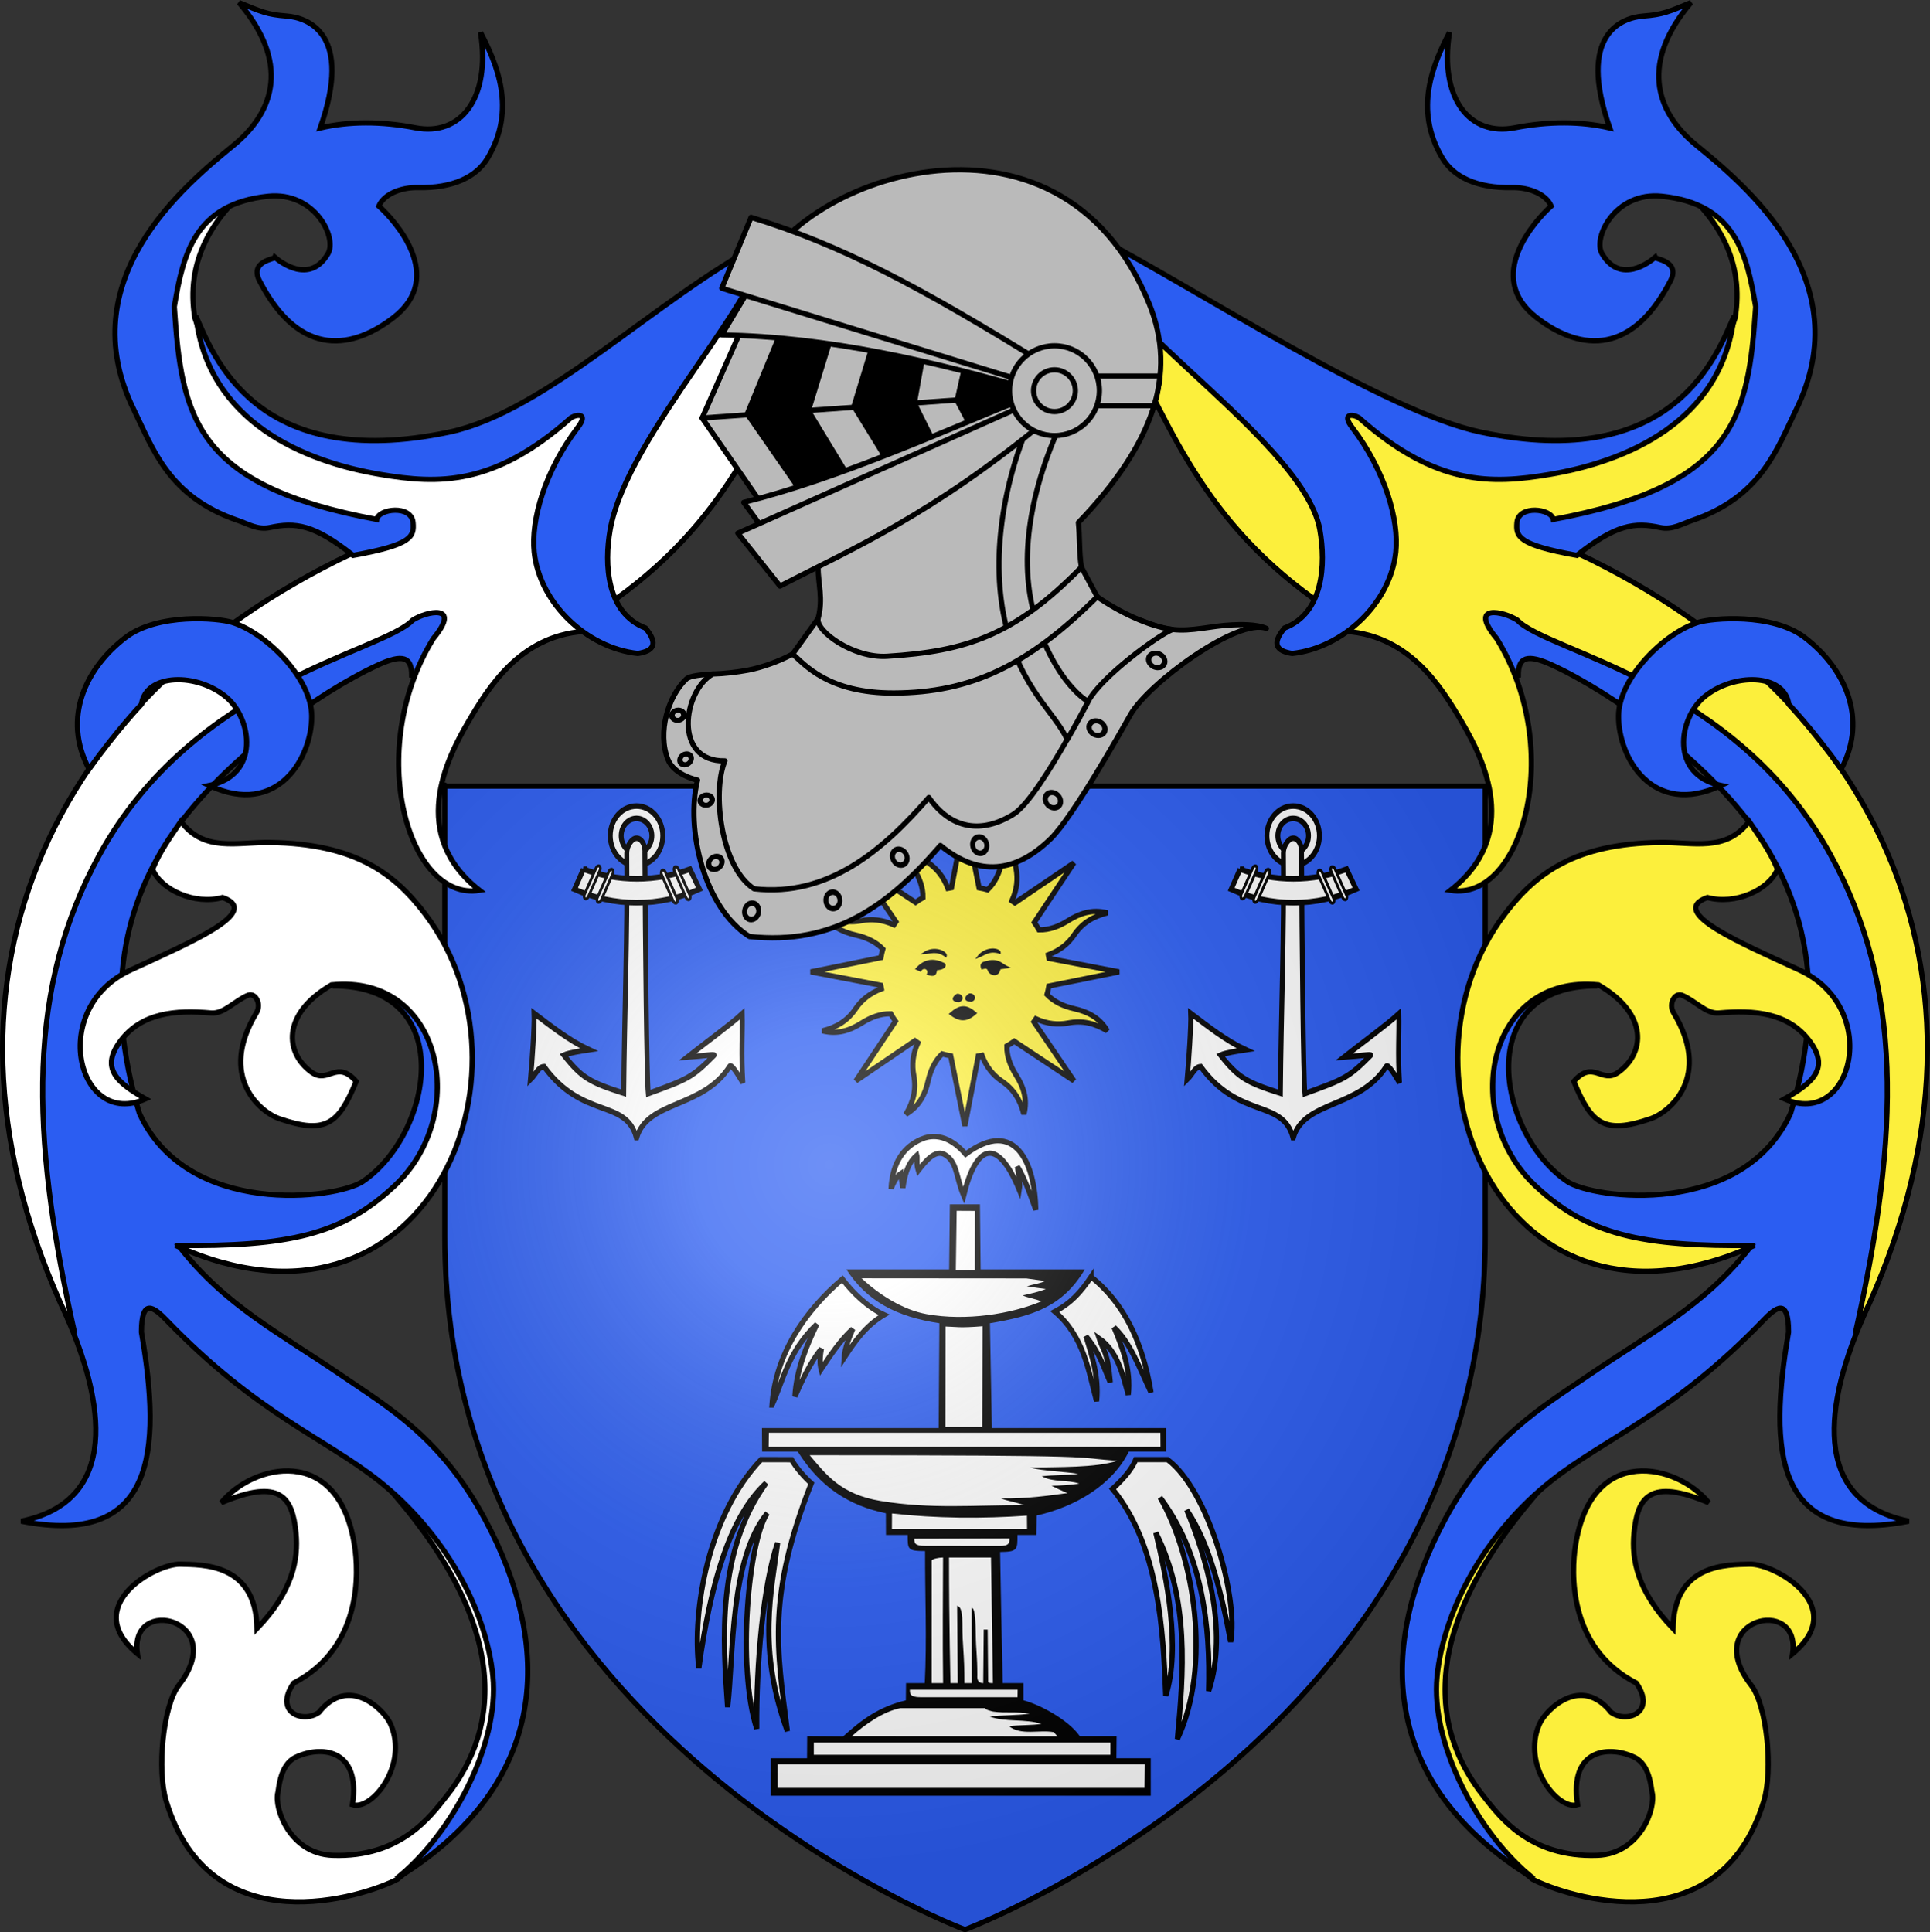<?xml version="1.0" encoding="UTF-8" standalone="no"?>
<svg
   xmlns:dc="http://purl.org/dc/elements/1.1/"
   xmlns:cc="http://creativecommons.org/ns#"
   xmlns:rdf="http://www.w3.org/1999/02/22-rdf-syntax-ns#"
   xmlns:svg="http://www.w3.org/2000/svg"
   xmlns="http://www.w3.org/2000/svg"
   xmlns:xlink="http://www.w3.org/1999/xlink"
   xmlns:sodipodi="http://sodipodi.sourceforge.net/DTD/sodipodi-0.dtd"
   xmlns:inkscape="http://www.inkscape.org/namespaces/inkscape"
   height="1109.003"
   width="1107.518"
   version="1.0"
   id="svg2"
   sodipodi:version="0.32"
   inkscape:version="0.48.2 r9819"
   sodipodi:docname="Blason_Vide_3D.svg"
   inkscape:export-filename="/Users/olivier/Desktop/Blason Rouge/Blason_Vide_3D.png"
   inkscape:export-xdpi="144"
   inkscape:export-ydpi="144">
  <rect width="100%" height="100%" fill="#333333" stroke="none"/>
  <sodipodi:namedview
     inkscape:window-height="738"
     inkscape:window-width="1280"
     inkscape:pageshadow="2"
     inkscape:pageopacity="0.0"
     guidetolerance="10.0"
     gridtolerance="10.0"
     objecttolerance="10.0"
     borderopacity="1.0"
     bordercolor="#666666"
     pagecolor="#ffffff"
     id="base"
     showgrid="false"
     height="660px"
     inkscape:zoom="0.28523975"
     inkscape:cx="755.01097"
     inkscape:cy="662.57804"
     inkscape:window-x="-8"
     inkscape:window-y="-8"
     inkscape:current-layer="layer1"
     inkscape:window-maximized="1"
     fit-margin-top="0"
     fit-margin-left="0"
     fit-margin-right="0"
     fit-margin-bottom="0" />
  <desc
     id="desc4">Flag of Canton of Valais (Wallis)</desc>
  <defs
     id="defs6">
    <linearGradient
       id="linearGradient2893">
      <stop
         style="stop-color:white;stop-opacity:0.314;"
         offset="0"
         id="stop2895" />
      <stop
         id="stop2897"
         offset="0.19"
         style="stop-color:white;stop-opacity:0.251;" />
      <stop
         style="stop-color:#6b6b6b;stop-opacity:0.125;"
         offset="0.6"
         id="stop2901" />
      <stop
         style="stop-color:black;stop-opacity:0.125;"
         offset="1"
         id="stop2899" />
    </linearGradient>
    <radialGradient
       inkscape:collect="always"
       xlink:href="#linearGradient2893"
       id="radialGradient3163"
       gradientUnits="userSpaceOnUse"
       gradientTransform="matrix(1.353,0,0,1.349,-77.629,-85.747)"
       cx="221.445"
       cy="226.331"
       fx="221.445"
       fy="226.331"
       r="300" />
  </defs>
  <g
     inkscape:groupmode="layer"
     id="layer3"
     inkscape:label="Fond écu"
     style="display:inline"
     transform="translate(253.759,449.002)">
    <path
       id="path2855"
       style="fill:#2b5df2;fill-opacity:1;fill-rule:evenodd;stroke:none"
       d="m 300,658.5 c 0,0 298.5,-112.32 298.5,-397.772 0,-285.452 0,-258.552 0,-258.552 l -597,0 0,258.552 C 1.5,546.18 300,658.5 300,658.5 z"
       sodipodi:nodetypes="cccccc"
       inkscape:connector-curvature="0" />
  </g>
  <g
     inkscape:groupmode="layer"
     id="layer4"
     inkscape:label="Meubles"
     transform="translate(253.759,449.002)">
    <g
       id="g3871"
       transform="matrix(1.796,0,0,1.796,1455.407,-113.559)"
       style="stroke-width:1.671;stroke-miterlimit:4;stroke-dasharray:none">
      <path
         id="path3009"
         d="m -657.069,177.181 c -5.652,2.317 -9.476,7.411 -9.861,15.916 0,0 1.216,-3.598 3.076,-4.819 0.072,1.541 0.535,3.036 0.679,4.569 0.52,-3.666 1.334,-7.716 4.45,-10.434 0.229,0.859 -0.211,2.627 0.479,4.87 2.067,-2.654 5.221,-6.748 8.321,-5.165 4.2,2.321 3.651,7.218 6.17,13.141 3.893,-15.904 10.541,-19.289 17.766,-1.869 0.325,-1.949 -0.138,-4.819 -0.588,-7.329 2.426,3.429 5.864,13.816 5.864,13.816 -0.237,-14.765 -6.476,-29.675 -22.399,-17.825 -3.965,-4.675 -8.947,-6.926 -13.957,-4.872 z"
         inkscape:connector-curvature="0"
         style="fill:#ffffff;stroke:#000000;stroke-width:1.671;stroke-miterlimit:4;stroke-dasharray:none" />
      <path
         id="path3011"
         d="m -648.169,198.089 -0.219,20.8 h -32.844 c 6.511,10.069 15.869,15.104 29.719,17.2 l -0.219,33.5 h -56.469 l 0.051,7.5 h 11.384 c 7.174,11.399 16.312,17.262 28.159,19.724 l 0.031,6.925 h 6.934 c 0,4.6 -0.064,5.15 5.559,5.15 -0.049,13.725 0.623,28.475 -0.098,42.2 h -5.982 l -0.056,5.5 c -8.633,2.075 -14.064,6.125 -20.065,11.55 l -11.461,-0.087 -0.044,7.037 h -11.625 v 12 h 121.439 v -12 h -10.975 l 0.062,-7.025 -11.75,-0.013 c -3.462,-5 -12.363,-9.975 -18,-11.463 l -0.013,-5.5 h -6.614 c -0.3,-13.963 -0.625,-27.938 -0.838,-41.9 5.55,-0.062 5.575,-0.725 5.537,-5.45 h 6.026 l 0.15,-6.213 c 12.488,-2.824 24.25,-9.912 29.413,-20.436 h 11.875 l -0.013,-7.5 h -55.614 l -0.625,-33.5 c 13.651,-2.295 23.239,-5.246 30.314,-17.2 h -33.288 l -0.219,-20.8 z"
         inkscape:connector-curvature="0"
         style="stroke-width:1.671;stroke-miterlimit:4;stroke-dasharray:none" />
      <g
         transform="matrix(1.25,0,0,1.25,-750.525,170.613)"
         id="g3013"
         style="fill:#ffffff;stroke-width:1.337;stroke-miterlimit:4;stroke-dasharray:none">
        <path
           style="stroke:#000000;stroke-width:1.337;stroke-miterlimit:4;stroke-dasharray:none"
           id="path3015"
           d="m 117.99,40.531 c -2.69,3.958 -5.03,6.617 -9.28,8.875 7.46,6.344 8.62,15.189 10.68,22.9 0.66,-6.457 -1.36,-12.072 -2.7,-16.6 3.73,4.617 4.52,8.069 6.2,11.775 -0.7,-8.161 -1.89,-8.2 -2.85,-11.225 4.72,3.307 6.02,9.182 7.45,14.4 0.72,-6.586 -1.54,-12.131 -3.63,-17.225 4.14,3.838 6.57,10.545 9.45,16.625 -2.09,-12.588 -6.78,-22.784 -15.32,-29.525 z"
           inkscape:connector-curvature="0" />
        <path
           style="stroke:#000000;stroke-width:1.337;stroke-miterlimit:4;stroke-dasharray:none"
           id="path3017"
           d="m 36.43,73.286 c 2.792,-6.078 4.083,-13.657 11.467,-20.667 -2.64,5.453 -5.233,11.727 -5.612,18.481 1.791,-4.041 3.955,-8.728 6.76,-12.208 -0.327,1.771 -0.47,3.697 -0.07,5.26 2.432,-3.639 4.841,-7.349 8.102,-10.325 -1,2.395 -2.061,5.08 -2.193,7.361 2.652,-4.043 5.435,-8.155 10.202,-10.958 -4.197,-1.921 -7.913,-5.54 -10.676,-9.126 -9.498,8.097 -17.05,19.04 -17.98,32.182 z"
           inkscape:connector-curvature="0" />
        <path
           style="stroke:#000000;stroke-width:1.337;stroke-miterlimit:4;stroke-dasharray:none"
           id="path3019"
           d="m 129.4,87.239 c -1.02,2.655 -3.75,5.539 -5.94,7.494 11.93,14.577 12.95,36.067 13.62,52.847 3.92,-12.07 0.16,-30.4 -2.54,-41.65 8.67,17.13 7.08,36 5.51,52.77 8.82,-18.71 4.35,-46.51 -4.43,-61.779 10.81,14.329 12.9,32.709 12.42,49.499 5.24,-15.71 -0.95,-35.06 -5.6,-46.3 5.85,8.54 8.99,21.61 11.23,33.72 2.09,-11.23 -5.75,-38.939 -16.14,-46.601 z"
           inkscape:connector-curvature="0" />
        <path
           style="stroke:#000000;stroke-width:1.337;stroke-miterlimit:4;stroke-dasharray:none"
           id="path3021"
           d="M 33.626,87.239 C 20.187,101.32 15.949,125.65 17.728,140.55 20.673,119.04 25.581,101.82 34.927,93.208 22.188,110.83 23.886,133.63 25.082,150.51 c 1.553,-13.05 0.472,-37.86 10.162,-49.59 -4.806,6.95 -7.849,39.25 -2.721,55.13 -0.16,-16.57 1.674,-37 5.339,-47.53 -1.524,12.2 -5.26,27.02 2.494,48.15 -2.77,-21.29 -5.08,-34.85 6.118,-63.366 -1.857,-1.663 -3.931,-4.064 -5.055,-6.049 z"
           inkscape:connector-curvature="0" />
      </g>
      <g
         transform="matrix(1.25,0,0,1.25,-750.525,170.613)"
         id="g3023"
         style="fill:#ffd700;stroke-width:1.337;stroke-miterlimit:4;stroke-dasharray:none">
        <path
           id="path3025"
           d="m 83.632,23.638 4.663,0.025 -0.016,15.179 -4.864,-0.045 z"
           inkscape:connector-curvature="0"
           style="fill:#ffffff;stroke-width:1.337;stroke-miterlimit:4;stroke-dasharray:none" />
        <path
           id="path3027"
           d="m 59.339,40.889 42.101,0.032 4.77,0.667 c -0.91,0.555 -3.33,0.909 -4.62,1.343 1.45,0.249 3.32,0.521 4.82,0.699 -1.65,0.709 -4.08,1.237 -5.9,1.618 1.23,0.681 3.28,0.817 4.72,1.557 -7.531,3.154 -19.139,5.1 -29.324,3.238 -6.064,-1.108 -12.111,-4.979 -16.567,-9.154 z"
           inkscape:connector-curvature="0"
           style="fill:#ffffff;stroke-width:1.337;stroke-miterlimit:4;stroke-dasharray:none" />
        <path
           id="path3029"
           d="m 80.783,53.222 c 2.796,0.068 3.351,0.426 9.466,-0.071 l -0.082,25.77 h -9.423 z"
           inkscape:connector-curvature="0"
           style="fill:#ffffff;stroke-width:1.337;stroke-miterlimit:4;stroke-dasharray:none" />
        <path
           id="path3031"
           d="m 35.625,80.381 h 100.08 l 0.03,3.6 H 35.575 z"
           inkscape:connector-curvature="0"
           style="fill:#ffffff;stroke-width:1.337;stroke-miterlimit:4;stroke-dasharray:none" />
        <path
           id="path3033"
           d="m 46.056,86.112 c 78.704,0 66.354,0.576 78.664,1.425 -5.71,1.832 -14.94,1.56 -22.43,1.748 4.07,0.963 8.35,0.931 12.42,1.594 -3.09,0.418 -6.23,0.235 -9.32,0.621 2.95,1.62 6.44,0.833 9.56,1.863 -2.34,0.392 -4.8,0.523 -7.09,0.549 1.34,0.687 2.7,1.329 4.1,1.889 -5.37,0.69 -10.03,1.45 -16.991,1.35 1.54,0.65 3.48,0.88 5.961,1.74 -13.002,-0.05 -23.813,1.04 -36.681,-1.07 C 53.998,96.151 50.25,91.05 46.056,86.112 z"
           inkscape:connector-curvature="0"
           style="fill:#ffffff;stroke-width:1.337;stroke-miterlimit:4;stroke-dasharray:none" />
        <path
           id="path3035"
           d="m 67.103,101.01 c 11.119,1.26 23.116,1.37 34.497,0.55 l 0.03,3.46 H 67.078 c 0.003,-1.1 0.014,-2.92 0.025,-4.01 z"
           inkscape:connector-curvature="0"
           style="fill:#ffffff;stroke-width:1.337;stroke-miterlimit:4;stroke-dasharray:none" />
        <path
           id="path3037"
           d="m 72.807,107.46 24.322,-0.06 c 0,1.01 0.02,1.91 -2.39,1.91 l -19.148,-0.02 c -2.773,0.03 -2.784,-0.81 -2.784,-1.83 z"
           inkscape:connector-curvature="0"
           style="fill:#ffffff;stroke-width:1.337;stroke-miterlimit:4;stroke-dasharray:none" />
        <path
           id="path3039"
           d="m 77.246,113.09 c 0,-0.45 1.782,-0.82 2.901,-0.82 -0.014,11.6 -0.143,19.47 0.013,32.11 h -2.916 z"
           inkscape:connector-curvature="0"
           style="fill:#ffffff;stroke-width:1.337;stroke-miterlimit:4;stroke-dasharray:none" />
        <path
           id="path3041"
           d="m 81.677,112.28 h 10.732 l 0.49,32.1 c -0.31,0 -1.22,0.05 -1.22,-0.43 l -0.12,-13.25 -1.01,-0.02 -0.13,13.7 c -0.95,0 -1.641,-0.46 -1.509,-2.05 0,-5.29 -0.337,-5.84 -0.396,-10.49 -0.085,-6.74 -0.717,-6.59 -1.036,-6.66 l 0.015,19.2 h -1.876 c 0,-8.11 -0.525,-8.88 -0.525,-15.23 0,-4.4 -0.928,-4.31 -1.342,-4.55 l 0.161,19.78 h -1.855 c 0,0 -0.379,-15.01 -0.379,-32.1 z"
           inkscape:connector-curvature="0"
           style="fill:#ffffff;stroke-width:1.337;stroke-miterlimit:4;stroke-dasharray:none" />
        <path
           id="path3043"
           d="m 71.669,146.08 27.55,-0.01 -0.03,1.91 H 74.384 c -2.701,0 -2.715,-0.91 -2.715,-1.9 z"
           inkscape:connector-curvature="0"
           style="fill:#ffffff;stroke-width:1.337;stroke-miterlimit:4;stroke-dasharray:none" />
        <path
           id="path3045"
           d="m 69.269,150.78 h 21.64 c 0,0.42 1.74,0.81 2.05,0.88 3.15,0.47 6.21,-0.06 9.331,0.52 -2.731,0.5 -7.501,0.38 -10.241,0.75 4.13,1.5 9.031,0.51 13.231,1.87 -2.32,0.41 -5.651,0.26 -8.281,0.6 3.201,2.48 7.711,0.83 11.461,1.53 l 0.94,1.07 -52.577,-0.05 c 3.259,-2.92 8.05,-6.33 12.446,-7.17 z"
           inkscape:connector-curvature="0"
           style="fill:#ffffff;stroke-width:1.337;stroke-miterlimit:4;stroke-dasharray:none" />
        <path
           id="path3047"
           d="m 122.93,159.58 v 3.12 H 47.118 v -3.12 z"
           inkscape:connector-curvature="0"
           style="fill:#ffffff;stroke-width:1.337;stroke-miterlimit:4;stroke-dasharray:none" />
        <path
           id="path3049"
           d="m 131.71,165.15 -0.06,6.03 H 37.866 v -6.03 z"
           inkscape:connector-curvature="0"
           style="fill:#ffffff;stroke-width:1.337;stroke-miterlimit:4;stroke-dasharray:none" />
      </g>
    </g>
    <g
       id="layer1-7"
       inkscape:label="Calque 1"
       transform="translate(208,16.316)">
      <g
         transform="matrix(0.754,0,0,0.754,-21.16,-18.769)"
         id="g2129"
         style="display:inline">
        <path
           style="color:#000000;fill:#fcef3c;fill-opacity:1;fill-rule:nonzero;stroke:#000000;stroke-width:3.977;stroke-linecap:butt;stroke-linejoin:miter;stroke-miterlimit:4;stroke-opacity:1;stroke-dasharray:none;stroke-dashoffset:0;marker:none;visibility:visible;display:inline;overflow:visible"
           d="m 105.115,39.111 c -2.936,11.482 0.3,20.934 5.912,29.841 4.339,6.887 7.19,14.227 7.054,22.112 -1.974,1.113 -3.856,2.313 -5.673,3.604 L 67.06,64.547 97.504,109.395 c -0.547,0.755 -1.08,1.54 -1.593,2.317 -8.635,-3.89 -16.741,-4.661 -24.465,-3.167 -10.919,2.112 -20.19,-0.175 -29.87,-5.944 6.043,10.195 15.059,14.588 25.325,16.918 7.954,1.805 15.144,4.973 20.63,10.667 -0.597,2.145 -1.09,4.315 -1.465,6.518 l -53.378,10.824 53.258,10.185 c 0.146,0.916 0.323,1.83 0.51,2.745 -8.859,3.352 -15.158,8.525 -19.564,15.045 -6.228,9.215 -14.356,14.155 -25.281,16.921 11.482,2.936 20.919,-0.338 29.825,-5.95 6.887,-4.339 14.227,-7.19 22.112,-7.054 1.113,1.974 2.313,3.856 3.604,5.673 L 67.047,230.478 111.917,199.98 c 0.749,0.542 1.508,1.1 2.279,1.609 -3.89,8.635 -4.645,16.779 -3.151,24.504 2.112,10.919 -0.19,20.152 -5.96,29.832 10.195,-6.043 14.588,-15.059 16.918,-25.325 1.805,-7.954 4.973,-15.144 10.667,-20.63 2.15,0.599 4.311,1.089 6.518,1.465 l 10.824,53.378 10.185,-53.258 c 0.916,-0.146 1.83,-0.323 2.745,-0.51 3.35,8.862 8.527,15.159 15.045,19.564 9.215,6.228 14.155,14.356 16.921,25.281 2.936,-11.482 -0.338,-20.919 -5.95,-29.825 -4.348,-6.901 -7.167,-14.218 -7.016,-22.128 1.961,-1.107 3.829,-2.305 5.635,-3.588 l 45.386,30.105 -30.46,-44.886 c 0.535,-0.74 1.068,-1.502 1.571,-2.263 8.638,3.901 16.775,4.646 24.504,3.151 10.919,-2.112 20.152,0.191 29.832,5.96 -6.043,-10.195 -15.043,-14.55 -25.309,-16.88 -7.945,-1.803 -15.127,-5.032 -20.608,-10.721 0.596,-2.142 1.052,-4.304 1.427,-6.503 l 53.394,-10.786 -53.273,-10.223 c -0.146,-0.916 -0.323,-1.83 -0.51,-2.745 8.867,-3.349 15.157,-8.524 19.564,-15.045 6.228,-9.215 14.372,-14.117 25.297,-16.882 -11.482,-2.936 -20.934,0.3 -29.841,5.912 -6.901,4.348 -14.218,7.167 -22.128,7.016 -1.107,-1.961 -2.305,-3.829 -3.588,-5.635 l 30.121,-45.348 -44.902,30.422 c -0.74,-0.535 -1.502,-1.068 -2.263,-1.571 3.896,-8.633 4.661,-16.741 3.167,-24.465 -2.112,-10.919 0.175,-20.19 5.944,-29.87 -10.195,6.043 -14.55,15.043 -16.88,25.309 -1.807,7.963 -5.031,15.176 -10.744,20.662 -2.135,-0.593 -4.288,-1.108 -6.48,-1.481 l -10.786,-53.394 -10.223,53.273 c -0.916,0.146 -1.83,0.323 -2.745,0.51 -3.351,-8.861 -8.524,-15.157 -15.045,-19.564 -9.215,-6.228 -14.117,-14.372 -16.882,-25.297 z"
           id="path2140"
           inkscape:connector-curvature="0" />
        <path
           style="fill:#000000;fill-opacity:1;fill-rule:evenodd;stroke:#000000;stroke-width:1.326px;stroke-linecap:butt;stroke-linejoin:miter;stroke-opacity:1"
           d="m 138.694,179.527 c 7.096,5.479 12.635,5.892 19.689,-0.569 -7.296,-6.259 -12.082,-6.262 -19.689,0.569 z"
           id="path6604"
           sodipodi:nodetypes="ccc"
           inkscape:connector-curvature="0" />
        <path
           style="fill:#000000;fill-opacity:1;fill-rule:evenodd;stroke:#000000;stroke-width:1.326px;stroke-linecap:butt;stroke-linejoin:miter;stroke-opacity:1"
           d="m 121.784,149.16 c 1.522,-4.594 -3.865,-6.059 -5.612,-2.525 l -3.087,-1.403 c 6.32,-7.14 13.136,-7.524 20.203,-4.209 2.362,0.546 2.262,3.753 -3.367,4.49 -3.662,-1.184 0.48,6.885 -8.137,3.648 z"
           id="path6606"
           sodipodi:nodetypes="cccccc"
           inkscape:connector-curvature="0" />
        <path
           style="fill:#000000;fill-opacity:1;fill-rule:evenodd;stroke:#000000;stroke-width:1.326px;stroke-linecap:butt;stroke-linejoin:miter;stroke-opacity:1"
           d="m 118.417,133.446 c 5.382,-0.135 10.073,-2.918 17.116,2.245 1.252,-2.97 -8.601,-8.256 -17.116,-2.245 z"
           id="path6608"
           sodipodi:nodetypes="ccc"
           inkscape:connector-curvature="0" />
        <path
           style="fill:#000000;fill-opacity:1;fill-rule:evenodd;stroke:#000000;stroke-width:1.326px;stroke-linecap:butt;stroke-linejoin:miter;stroke-opacity:1"
           d="m 159.713,136.412 c 5.063,-1.832 8.632,-5.956 16.947,-3.288 0.248,-3.214 -10.772,-5.109 -16.947,3.288 z"
           id="path6610"
           sodipodi:nodetypes="ccc"
           inkscape:connector-curvature="0" />
        <path
           style="fill:#000000;fill-opacity:1;fill-rule:evenodd;stroke:#000000;stroke-width:1.326px;stroke-linecap:butt;stroke-linejoin:miter;stroke-opacity:1"
           d="m 167.803,145.512 c -1.59,-1.783 -3.18,-0.905 -4.77,-0.561 -2.003,-5.271 3.091,-4.459 5.893,-5.612 7.389,-0.903 8.886,2.522 13.749,4.77 l -6.173,0.842 c -1.02,7.236 -8.383,4.363 -8.699,0.561 z"
           id="path6612"
           sodipodi:nodetypes="cccccc"
           inkscape:connector-curvature="0" />
        <path
           style="fill:#000000;fill-opacity:1;fill-rule:evenodd;stroke:#000000;stroke-width:1.326px;stroke-linecap:butt;stroke-linejoin:miter;stroke-opacity:1"
           d="m 153.492,164.593 c 3.469,-0.44 5.239,3.806 1.403,5.051 -5.618,-0.141 -4.626,-3.041 -1.403,-5.051 z"
           id="path6614"
           inkscape:connector-curvature="0" />
        <path
           style="fill:#000000;fill-opacity:1;fill-rule:evenodd;stroke:#000000;stroke-width:1.326px;stroke-linecap:butt;stroke-linejoin:miter;stroke-opacity:1"
           d="m 144.038,164.889 c 3.469,-0.44 5.239,3.806 1.403,5.051 -5.618,-0.141 -4.626,-3.041 -1.403,-5.051 z"
           id="path6616"
           sodipodi:nodetypes="ccc"
           inkscape:connector-curvature="0" />
      </g>
    </g>
    <g
       transform="matrix(1.256,0,0,1.256,12.712,-23.789)"
       id="layer1-4"
       inkscape:label="Calque 1"
       style="fill:#ffffff;stroke-width:2.388;stroke-miterlimit:4;stroke-dasharray:none">
      <g
         transform="matrix(0.697,0,0,0.789,24.818,26.24)"
         id="g3661-8"
         style="fill:#ffffff;stroke-width:3.22;stroke-miterlimit:4;stroke-dasharray:none">
        <path
           style="fill:#ffffff;fill-opacity:1;fill-rule:evenodd;stroke:#000000;stroke-width:3.22;stroke-miterlimit:4;stroke-opacity:1;stroke-dasharray:none"
           d="m 77.247,4.495 c -9.503,0 -17.215,7.712 -17.215,17.215 0,9.503 7.712,17.215 17.215,17.215 9.503,0 17.215,-7.712 17.215,-17.215 0,-9.503 -7.712,-17.215 -17.215,-17.215 z m 0,7.178 c 5.543,0 10.049,4.494 10.049,10.037 8e-6,5.543 -4.506,10.049 -10.049,10.049 -5.543,0 -10.037,-4.506 -10.037,-10.049 -3e-6,-5.543 4.494,-10.037 10.037,-10.037 z"
           id="path9478-8"
           inkscape:connector-curvature="0" />
        <path
           style="fill:#ffffff;fill-opacity:1;fill-rule:evenodd;stroke:#000000;stroke-width:3.22;stroke-miterlimit:4;stroke-opacity:1;stroke-dasharray:none"
           d="m 77.259,23.134 c -3.022,0 -6.414,4.392 -6.418,8.563 0.575,46.406 -1.509,92.694 -1.995,139.072 -22.057,-6.255 -27.487,-8.838 -39.232,-22.035 3.465,-1.36 10.736,-2.344 16.444,-3.113 -12.672,-5.22 -24.277,-13.269 -35.97,-21.082 0.355,6.747 -1.294,28.39 -2.359,38.348 3.904,-3.336 4.851,-7.265 8.938,-7.464 25.164,30.697 53.81,18.471 60.452,41.14 l 0.261,0 c 7.058,-21.775 43.346,-16.771 60.916,-41.349 1.124,-1.572 5.377,4.697 8.639,9.507 -1.234,-16.973 -0.138,-28.383 -0.447,-39.901 -7.642,6.23 -27.693,19.253 -35.911,25.03 11.75,-0.723 18.386,-1.824 17.448,-0.984 -14.399,12.904 -17.176,13.812 -43.087,22.124 -1.013,-9.108 -1.956,-87.383 -2.219,-139.516 0.003,-0.035 -0.002,-0.071 0,-0.107 0.014,-0.22 0.024,-0.439 0.024,-0.664 0,-4.177 -2.456,-7.569 -5.481,-7.569 z"
           id="path11290-2"
           sodipodi:nodetypes="ccccccccccscccsccssc"
           inkscape:connector-curvature="0" />
        <g
           style="fill:#ffffff;fill-opacity:1;stroke:#000000;stroke-width:8.482;stroke-miterlimit:4;stroke-opacity:1;stroke-dasharray:none"
           id="g12214-4"
           transform="matrix(0.38,0,0,0.38,-255.084,-53.841)">
          <path
             id="path9483-5"
             d="m 782.969,249.656 -15.375,30.781 c 33.274,13.14 69.509,20.375 107.438,20.375 38.177,0 74.641,-7.321 108.094,-20.625 l -16.406,-30.406 c -28.844,9.507 -59.672,14.656 -91.688,14.656 -32.156,0 -63.11,-5.194 -92.062,-14.781 z"
             style="fill:#ffffff;fill-opacity:1;fill-rule:evenodd;stroke:#000000;stroke-width:8.482;stroke-miterlimit:4;stroke-opacity:1;stroke-dasharray:none;display:inline"
             inkscape:connector-curvature="0" />
          <rect
             rx="5.277"
             ry="4.897"
             transform="matrix(-0.896,0.445,0.445,0.896,0,0)"
             y="638.881"
             x="-736.609"
             height="55.421"
             width="7.557"
             id="rect11286-5"
             style="fill:#ffffff;fill-opacity:1;fill-rule:evenodd;stroke:#000000;stroke-width:4.524;stroke-miterlimit:4;stroke-opacity:1;stroke-dasharray:none;display:inline" />
          <rect
             rx="5.277"
             ry="4.897"
             transform="matrix(-0.896,0.445,0.445,0.896,0,0)"
             y="633.699"
             x="-714.484"
             height="55.421"
             width="7.557"
             id="rect11288-1"
             style="fill:#ffffff;fill-opacity:1;fill-rule:evenodd;stroke:#000000;stroke-width:4.524;stroke-miterlimit:4;stroke-opacity:1;stroke-dasharray:none;display:inline" />
          <rect
             rx="5.277"
             ry="4.897"
             transform="matrix(0.896,0.445,-0.445,0.896,0,0)"
             y="-141.028"
             x="830.742"
             height="55.421"
             width="7.557"
             id="rect10397-7"
             style="fill:#ffffff;fill-opacity:1;fill-rule:evenodd;stroke:#000000;stroke-width:4.524;stroke-miterlimit:4;stroke-opacity:1;stroke-dasharray:none" />
          <rect
             rx="5.277"
             ry="4.897"
             transform="matrix(0.896,0.445,-0.445,0.896,0,0)"
             y="-146.211"
             x="852.867"
             height="55.421"
             width="7.557"
             id="rect11284-1"
             style="fill:#ffffff;fill-opacity:1;fill-rule:evenodd;stroke:#000000;stroke-width:4.524;stroke-miterlimit:4;stroke-opacity:1;stroke-dasharray:none;display:inline" />
        </g>
      </g>
    </g>
    <use
       x="0"
       y="0"
       xlink:href="#layer1-4"
       id="use3970"
       transform="translate(376.807,0)"
       width="600"
       height="660" />
    <g
       id="layer2-2"
       inkscape:label="Timbre"
       style="display:inline"
       transform="translate(-1144.286,-65.378)" />
    <g
       id="layer4-6"
       inkscape:label="Piezas"
       style="display:inline"
       transform="translate(-1144.286,-65.378)" />
  </g>
  <g
     inkscape:groupmode="layer"
     id="layer2"
     inkscape:label="Reflet final"
     sodipodi:insensitive="true"
     transform="translate(253.759,449.002)">
    <path
       sodipodi:nodetypes="cccccc"
       d="m 300,658.5 c 0,0 298.5,-112.32 298.5,-397.772 0,-285.452 0,-258.552 0,-258.552 l -597,0 0,258.552 C 1.5,546.18 300,658.5 300,658.5 z"
       style="fill:url(#radialGradient3163);fill-opacity:1;fill-rule:evenodd;stroke:none"
       id="path2875"
       inkscape:export-xdpi="144"
       inkscape:export-ydpi="144"
       inkscape:connector-curvature="0" />
  </g>
  <g
     inkscape:groupmode="layer"
     id="layer1"
     inkscape:label="Contour final"
     transform="translate(253.759,449.002)">
    <path
       sodipodi:nodetypes="cccccc"
       d="m 300,658.5 c 0,0 -298.5,-112.32 -298.5,-397.772 0,-285.452 0,-258.552 0,-258.552 l 597,0 0,258.552 c 0,285.452 -298.5,397.772 -298.5,397.772 z"
       style="fill:none;stroke:#000000;stroke-width:3;stroke-linecap:butt;stroke-linejoin:miter;stroke-miterlimit:4;stroke-opacity:1;stroke-dasharray:none"
       id="path1411"
       inkscape:export-xdpi="144"
       inkscape:export-ydpi="144"
       inkscape:connector-curvature="0" />
    <g
       transform="translate(-963.626,-644.587)"
       id="layer4-4"
       style="display:inline" />
    <g
       transform="translate(-963.626,-644.587)"
       id="layer1-2" />
    <g
       id="g6947"
       transform="translate(11.62,30)">
      <path
         inkscape:connector-curvature="0"
         d="m -45.677,371.388 c 43.343,21.671 43.343,21.671 43.343,21.671 20.575,62.861 68.24,120.706 -34.915,206.481 -18.66,9.795 -107.312,39.115 -132.745,-44.769 -5.411,-17.849 -1.848,-54.878 7.247,-66.598 29.37,-37.844 -28.747,-51.894 -23.795,-18.06 -33.052,-27.28 10.29,-51.776 24.629,-51.372 12.573,0.355 43.391,-0.732 43.998,36.924 20.468,-21.271 23.875,-39.672 22.373,-54.848 -2.016,-20.38 -8.751,-31.696 -42.841,-17.39 17.606,-21.891 67.335,-34.5 76.499,24.89 2.15,13.935 4.886,58.102 -34.962,78.652 -11.673,16.784 5.386,23.368 14.448,16.856 17.178,-21.772 37.427,-1.596 41.073,6.555 10.547,23.581 -10.612,49.981 -21.81,46.42 5.057,-32.679 -18.717,-34.084 -32.877,-27.091 -8.733,4.313 -9.338,17.795 -9.899,20.041 -2.309,9.246 7.037,35.23 31.338,36.099 39.401,1.444 56.596,-22.922 65.231,-33.74 C 23.057,511.517 27.157,451.941 -45.677,371.388 z"
         id="path2447"
         style="fill:#ffffff;fill-rule:evenodd;stroke:#000000;stroke-width:3;stroke-linecap:butt;stroke-linejoin:miter;stroke-miterlimit:4;stroke-opacity:1;stroke-dasharray:none" />
      <path
         inkscape:connector-curvature="0"
         d="M -14.981,-86.538 C 15.094,-136.072 15.094,-136.072 15.094,-136.072 -141.563,-161.48 -188.149,-30.33 -230.217,29.631 c -29.106,88.575 -28.282,174.23 7.076,256.515 9.957,25.365 33.863,94.884 -30.074,107.913 76.609,15.084 80.811,-39.879 68.994,-108.503 0.032,-19.738 6.963,-14.641 14.742,-6.487 51.638,53.442 90.319,67.225 121.36,91.748 37.483,29.612 61.744,73.431 65.604,112.284 3.852,38.777 -23.466,90.845 -55.463,116.169 89.561,-54.687 89.403,-134.421 51.029,-206.065 -25.213,-47.072 -55.256,-64.196 -82.384,-82.769 -35.891,-24.572 -66.577,-39.891 -93.069,-73.826 56.928,1.739 98.818,-8.396 117.052,-24.905 25.504,-23.091 36.308,-50.719 33.713,-75.302 -2.383,-22.58 -20.382,-64.824 -62.901,-49.575 72.269,-0.35 57.869,84.716 17.388,112.255 -14.896,10.133 -100.783,21.09 -128.25,-39.133 -20.965,-69.279 -8.484,-121.027 19.802,-161.566 28.774,-41.238 82.981,-79.954 116.821,-95.571 14.822,-6.84 19.756,-4.546 19.645,5.929 l 14.152,4.718 z"
         id="path2443"
         style="fill:#2b5df2;fill-rule:evenodd;stroke:#000000;stroke-width:3;stroke-linecap:butt;stroke-linejoin:miter;stroke-miterlimit:4;stroke-opacity:1;stroke-dasharray:none" />
      <path
         inkscape:connector-curvature="0"
         d="m 140.108,-311.8 c -100.247,70.763 -100.247,70.763 -100.247,70.763 -105.893,42.435 -167.705,20.046 -193.418,-55.431 -5.143,-31.064 7.895,-58.176 38.919,-81.377 -25.647,20.284 -55.523,3.919 -72.532,99.068 l 58.969,88.453 c 102.545,19.747 51.98,20.355 64.866,28.895 -181.824,86.442 -252.988,258.48 -159.216,447.574 -26.017,-115.936 -27.013,-199.223 14.231,-274.492 54.556,-99.561 162.111,-116.16 179.777,-134.753 7.65,-4.977 28.63,-9.725 11.794,10.614 C -56.388,-48.165 -31.047,38.744 9.786,31.99 -30.885,0.069 -9.301,-43.121 3.15,-64.376 14.958,-84.532 32.901,-113.842 69.345,-116.612 l 18.28,-18.28 c 69.477,-49.913 84.925,-106.46 116.759,-162.165 l -64.276,-14.742 z"
         id="path2439"
         style="fill:#ffffff;fill-rule:evenodd;stroke:#000000;stroke-width:3;stroke-linecap:butt;stroke-linejoin:miter;stroke-miterlimit:4;stroke-opacity:1;stroke-dasharray:none" />
      <path
         inkscape:connector-curvature="0"
         d="m 171.536,-339.291 c -59.684,31.428 -123.7,96.617 -179.052,108.286 -111.761,23.562 -135.723,-44.901 -145.46,-66.626 6.993,60.905 62.064,83.644 106.232,90.987 32.78,5.45 64.736,6.759 108.952,-32.517 4.038,-2.475 10.097,-2.425 3.975,5.542 -18.978,24.96 -26.936,53.144 -25.007,71.473 3.069,29.162 29.956,54.993 59.464,58.199 8.568,-1.32 12.242,-5.086 4.385,-14.618 -22.345,-8.571 -23.759,-36.508 -20.264,-56.408 9.64,-54.886 91.498,-137.049 86.774,-164.318 z"
         id="path3957"
         style="fill:#2b5df2;fill-rule:evenodd;stroke:#000000;stroke-width:3;stroke-linecap:butt;stroke-linejoin:miter;stroke-miterlimit:4;stroke-opacity:1;stroke-dasharray:none" />
      <path
         inkscape:connector-curvature="0"
         d="m -62.745,-160.249 c 33.549,-6.046 35.113,-10.656 34.399,-18.83 -0.898,-10.275 -19.812,-8.05 -20.836,-1.809 -104.438,-19.405 -111.983,-58.495 -116.169,-122.066 5.065,-30.677 11.991,-59.126 53.877,-63.417 26.764,-2.741 39.692,23.767 34.326,32.945 -10.591,18.115 -27.676,4.534 -30.414,2.167 -0.329,1.051 -14.776,2.092 -8.832,13.561 23.676,45.681 54.659,38.18 76.994,20.803 29.731,-23.132 1.043,-55.179 -8.603,-63.848 3.564,-7.911 14.523,-10.77 22.258,-10.592 20.476,0.457 33.813,-6.23 40.171,-16.879 16.883,-28.278 5.057,-54.557 -4.05,-72.186 5.972,38.085 -11.624,59.769 -37.339,54.749 -19.608,-3.828 -38.259,-3.763 -54.652,0.092 19.006,-54.118 -7.023,-63.302 -19.354,-64.241 -11.255,-0.858 -14.486,-2.512 -27.232,-7.701 28.564,33.743 21.183,62.01 -3.18,81.917 -28.383,23.192 -93.728,77.188 -57.204,151.719 10.875,22.192 19.864,50.049 59.77,63.58 5.728,1.942 11.332,5.562 18.3,4.056 14.522,-3.139 25.248,-1.911 47.769,15.981 z"
         id="path2437"
         style="fill:#2b5df2;fill-rule:evenodd;stroke:#000000;stroke-width:3;stroke-linecap:butt;stroke-linejoin:miter;stroke-miterlimit:4;stroke-opacity:1;stroke-dasharray:none" />
      <path
         inkscape:connector-curvature="0"
         d="m -214.296,-37.594 c 16.511,-22.998 30.074,-37.15 30.074,-37.15 2.494,-17.975 32.113,-18.289 48.85,-4.016 14.384,12.267 19.508,44.516 -9.931,50.601 39.493,18.529 59.072,-16.296 58.796,-40.111 -0.259,-21.75 -26.286,-47.546 -45.718,-53.541 -7.964,-2.457 -42.49,-5.559 -61.123,8.696 -22.645,17.325 -36.644,45.997 -20.949,75.521 z"
         id="path2441"
         style="fill:#2b5df2;fill-rule:evenodd;stroke:#000000;stroke-width:3;stroke-linecap:butt;stroke-linejoin:miter;stroke-miterlimit:4;stroke-opacity:1;stroke-dasharray:none" />
      <path
         inkscape:connector-curvature="0"
         d="M -164.637,235.798 C -21.104,300.755 47.552,136.796 -21.354,45.655 -39.524,21.622 -62.184,5.305 -110.29,4.523 c -19.081,-0.31 -38.025,5.791 -51.283,-12.109 -6.165,9.167 -11.755,16.666 -16.295,27.458 4.87,11.893 24.087,20.616 40.232,16.246 23.212,8.274 -19.285,26.136 -52.8,41.607 -47.73,22.033 -30.347,91.412 8.573,73.972 -16.471,-9.364 -26.296,-17.725 -14.137,-33.589 12.191,-15.905 31.402,-17.528 51.747,-15.73 7.422,0.656 13.6,-7.129 21.359,-10.239 4.151,-1.368 7.681,5.107 4.71,10.025 -22.194,36.725 2.018,57.089 13.115,60.896 27.066,9.287 34.078,2.705 44.092,-21.387 -11.173,-12.777 -15.956,1.556 -25.447,-5.171 -15.344,-10.876 -17.74,-33.409 11.294,-50.259 63.662,-6.43 79.841,74.385 36.196,115.329 -29.857,28.01 -60.67,35.026 -125.705,34.228 z"
         id="path2445"
         style="fill:#ffffff;fill-rule:evenodd;stroke:#000000;stroke-width:3;stroke-linecap:butt;stroke-linejoin:miter;stroke-miterlimit:4;stroke-opacity:1;stroke-dasharray:none" />
    </g>
    <g
       id="g6930"
       transform="translate(11.62,30)">
      <path
         style="fill:#fcef3c;fill-rule:evenodd;stroke:#000000;stroke-width:3;stroke-linecap:butt;stroke-linejoin:miter;stroke-miterlimit:4;stroke-opacity:1;stroke-dasharray:none;display:inline"
         id="path2447-3"
         d="m 622.437,371.388 c -43.343,21.671 -43.343,21.671 -43.343,21.671 -20.576,62.861 -68.24,120.706 34.915,206.481 18.66,9.795 107.312,39.115 132.745,-44.769 5.411,-17.849 1.848,-54.878 -7.247,-66.598 -29.37,-37.844 28.747,-51.894 23.795,-18.06 33.052,-27.28 -10.29,-51.776 -24.629,-51.372 -12.572,0.355 -43.391,-0.732 -43.998,36.924 -20.468,-21.271 -23.875,-39.672 -22.373,-54.848 2.016,-20.38 8.751,-31.696 42.841,-17.39 -17.606,-21.891 -67.335,-34.5 -76.499,24.89 -2.15,13.935 -4.886,58.102 34.962,78.652 11.673,16.784 -5.386,23.368 -14.448,16.856 -17.178,-21.772 -37.428,-1.596 -41.073,6.555 -10.547,23.581 10.612,49.981 21.81,46.42 -5.057,-32.679 18.717,-34.084 32.877,-27.091 8.733,4.313 9.338,17.795 9.899,20.041 2.309,9.246 -7.037,35.23 -31.338,36.099 -39.401,1.444 -56.596,-22.922 -65.231,-33.74 -32.399,-40.591 -36.499,-100.168 36.335,-180.721 z"
         inkscape:connector-curvature="0" />
      <path
         style="fill:#2b5df2;fill-rule:evenodd;stroke:#000000;stroke-width:3;stroke-linecap:butt;stroke-linejoin:miter;stroke-miterlimit:4;stroke-opacity:1;stroke-dasharray:none;display:inline"
         id="path2443-8"
         d="m 591.74,-86.538 c -30.074,-49.534 -30.074,-49.534 -30.074,-49.534 156.657,-25.408 203.243,105.742 245.311,165.703 29.107,88.575 28.282,174.229 -7.076,256.515 -9.957,25.365 -33.863,94.884 30.074,107.913 -76.609,15.084 -80.811,-39.879 -68.994,-108.503 -0.032,-19.738 -6.963,-14.641 -14.742,-6.487 -51.638,53.442 -90.319,67.225 -121.36,91.748 -37.483,29.612 -61.745,73.431 -65.604,112.284 -3.852,38.778 23.466,90.845 55.463,116.169 -89.561,-54.687 -89.403,-134.421 -51.029,-206.065 25.213,-47.072 55.256,-64.196 82.384,-82.769 35.891,-24.572 66.577,-39.891 93.069,-73.826 -56.928,1.739 -98.818,-8.396 -117.052,-24.905 -25.505,-23.091 -36.308,-50.719 -33.713,-75.302 2.383,-22.58 20.382,-64.824 62.901,-49.575 -72.269,-0.35 -57.869,84.716 -17.388,112.255 14.896,10.133 100.783,21.09 128.25,-39.133 20.965,-69.279 8.484,-121.027 -19.802,-161.566 -28.774,-41.238 -82.981,-79.954 -116.821,-95.571 -14.822,-6.84 -19.756,-4.545 -19.645,5.929 l -14.152,4.718 z"
         inkscape:connector-curvature="0" />
      <path
         style="fill:#fcef3c;fill-rule:evenodd;stroke:#000000;stroke-width:3;stroke-linecap:butt;stroke-linejoin:miter;stroke-miterlimit:4;stroke-opacity:1;stroke-dasharray:none;display:inline"
         id="path2439-7"
         d="m 426.135,-299.529 c 100.247,70.763 110.765,58.492 110.765,58.492 105.893,42.435 167.705,20.046 193.418,-55.431 5.143,-31.064 -7.895,-58.176 -38.919,-81.377 25.647,20.284 55.523,3.919 72.532,99.068 l -58.969,88.453 c -102.545,19.747 -51.98,20.355 -64.866,28.895 C 821.919,-74.987 893.083,97.051 799.311,286.146 825.329,170.21 826.325,86.922 785.08,11.654 730.525,-87.907 622.97,-104.506 605.303,-123.099 c -7.65,-4.977 -28.631,-9.725 -11.794,10.614 39.638,64.319 14.298,151.228 -26.536,144.474 40.671,-31.921 19.087,-75.11 6.636,-96.365 -11.807,-20.156 -29.751,-49.466 -66.195,-52.236 l -18.28,-18.28 c -69.477,-49.913 -84.925,-106.46 -116.758,-162.165 z"
         inkscape:connector-curvature="0"
         sodipodi:nodetypes="ccccccccscccscccc" />
      <path
         style="fill:#2b5df2;fill-rule:evenodd;stroke:#000000;stroke-width:3;stroke-linecap:butt;stroke-linejoin:miter;stroke-miterlimit:4;stroke-opacity:1;stroke-dasharray:none;display:inline"
         id="path3957-4"
         d="m 364.469,-342.797 c 59.684,31.428 164.455,100.122 219.807,111.792 111.761,23.562 135.723,-44.901 145.46,-66.626 -6.993,60.905 -62.065,83.644 -106.232,90.987 -32.78,5.45 -64.736,6.759 -108.952,-32.517 -4.038,-2.475 -10.097,-2.425 -3.975,5.542 18.978,24.96 26.936,53.144 25.007,71.473 -3.069,29.162 -29.956,54.993 -59.464,58.199 -8.568,-1.32 -12.242,-5.086 -4.385,-14.618 22.345,-8.571 23.759,-36.508 20.264,-56.408 -9.64,-54.886 -150.221,-135.734 -127.529,-167.824 z"
         inkscape:connector-curvature="0"
         sodipodi:nodetypes="cscsccsccsc" />
      <path
         style="fill:#2b5df2;fill-rule:evenodd;stroke:#000000;stroke-width:3;stroke-linecap:butt;stroke-linejoin:miter;stroke-miterlimit:4;stroke-opacity:1;stroke-dasharray:none;display:inline"
         id="path2437-2"
         d="m 639.505,-160.249 c -33.549,-6.046 -35.113,-10.656 -34.399,-18.83 0.897,-10.275 19.812,-8.05 20.836,-1.809 104.438,-19.405 111.983,-58.495 116.169,-122.066 -5.065,-30.677 -11.991,-59.126 -53.877,-63.417 -26.764,-2.741 -39.692,23.767 -34.326,32.945 10.591,18.115 27.675,4.534 30.414,2.167 0.329,1.052 14.776,2.092 8.832,13.561 -23.676,45.681 -54.659,38.18 -76.994,20.802 -29.731,-23.132 -1.043,-55.178 8.603,-63.848 -3.564,-7.911 -14.523,-10.77 -22.258,-10.592 -20.476,0.457 -33.813,-6.23 -40.171,-16.879 -16.883,-28.278 -5.057,-54.557 4.05,-72.186 -5.972,38.085 11.624,59.769 37.339,54.749 19.608,-3.828 38.259,-3.763 54.653,0.092 -19.006,-54.118 7.023,-63.302 19.354,-64.241 11.255,-0.858 14.486,-2.512 27.232,-7.701 -28.564,33.743 -21.183,62.01 3.18,81.917 28.383,23.192 93.728,77.188 57.204,151.719 -10.875,22.192 -19.864,50.049 -59.77,63.58 -5.729,1.942 -11.332,5.562 -18.3,4.056 -14.523,-3.139 -25.248,-1.911 -47.769,15.981 z"
         inkscape:connector-curvature="0" />
      <path
         style="fill:#fcef3c;fill-rule:evenodd;stroke:#000000;stroke-width:3;stroke-linecap:butt;stroke-linejoin:miter;stroke-miterlimit:4;stroke-opacity:1;stroke-dasharray:none;display:inline"
         id="path2445-7"
         d="M 741.397,235.798 C 597.863,300.755 529.208,136.796 598.114,45.655 616.284,21.622 638.944,5.305 687.05,4.523 c 19.081,-0.31 38.025,5.791 51.282,-12.109 6.165,9.167 11.755,16.666 16.295,27.458 -4.87,11.893 -24.087,20.616 -40.232,16.246 -23.212,8.274 19.285,26.136 52.8,41.607 47.73,22.033 30.347,91.412 -8.573,73.972 16.471,-9.364 26.296,-17.725 14.137,-33.589 -12.191,-15.905 -31.402,-17.528 -51.747,-15.73 -7.422,0.656 -13.6,-7.129 -21.359,-10.239 -4.151,-1.368 -7.681,5.107 -4.71,10.025 22.194,36.725 -2.018,57.089 -13.115,60.897 -27.066,9.287 -34.078,2.705 -44.093,-21.387 11.173,-12.777 15.956,1.556 25.447,-5.171 15.344,-10.876 17.74,-33.409 -11.294,-50.259 -63.662,-6.431 -79.841,74.385 -36.196,115.329 29.857,28.01 60.67,35.026 125.704,34.228 z"
         inkscape:connector-curvature="0" />
      <path
         sodipodi:nodetypes="ccsccssc"
         style="fill:#2b5df2;fill-rule:evenodd;stroke:#000000;stroke-width:3;stroke-linecap:butt;stroke-linejoin:miter;stroke-miterlimit:4;stroke-opacity:1;stroke-dasharray:none;display:inline"
         id="path2441-7"
         d="M 791.202,-37.594 C 774.691,-60.592 761.128,-74.744 761.128,-74.744 c -2.494,-17.975 -32.113,-18.289 -48.85,-4.016 -14.384,12.267 -19.508,44.516 9.931,50.601 -39.493,18.529 -59.072,-16.296 -58.796,-40.111 0.259,-21.75 26.286,-47.546 45.718,-53.541 7.964,-2.457 42.49,-5.559 61.123,8.696 22.645,17.325 36.644,45.997 20.949,75.521 z"
         inkscape:connector-curvature="0" />
    </g>
    <g
       transform="matrix(1.146,0,0,1.146,-108.996,-294.992)"
       style="fill:#bababa;stroke-width:2.619;stroke-miterlimit:4;stroke-dasharray:none"
       id="g19970">
      <path
         style="fill:#bababa;fill-opacity:1;fill-rule:evenodd;stroke:#000000;stroke-width:2.619;stroke-linecap:round;stroke-linejoin:round;stroke-miterlimit:4;stroke-opacity:1;stroke-dasharray:none;display:inline"
         d="m 451.917,178.864 c 3.21,1.154 6.033,1.691 8.914,2.006 10.002,1.094 18.764,-1.797 29.844,-2.31 3.086,-0.143 12.186,-0.517 17.123,1.761 -14.275,-5.44 -59.151,27.457 -68.05,43.23 -5.018,8.894 -28.938,51.354 -39.892,62.059 -17.402,17.007 -35.859,19.367 -55.283,3.431 -26.099,30.235 -53.487,50.177 -95.656,45.602 -22.558,-14.095 -32.073,-53.791 -25.967,-78.344 0,0 -11.68,-2.364 -14.84,-10.395 -5.288,-13.439 0.092,-31.718 9.281,-40.265 1.778,-1.654 7.736,-2.119 13.21,-2.485 l 19.147,2.512 31.988,-8.649 7.554,-23.285 c 16.048,-49.469 113.185,-12.638 162.627,5.131 z"
         id="path18149"
         sodipodi:nodetypes="ssscsscccsscccss"
         inkscape:connector-curvature="0" />
      <path
         style="fill:#bababa;fill-opacity:1;fill-rule:evenodd;stroke:#000000;stroke-width:2.619;stroke-linecap:round;stroke-linejoin:round;stroke-miterlimit:4;stroke-opacity:1;stroke-dasharray:none;display:inline"
         d="M 283.298,149.468 269.352,115.845 391.409,56.404 c 0.756,-1.034 -141.577,-38.45 -139.926,-47.708 15.89,-52.931 152.624,-102.614 197.725,9.279 14.072,34.911 2.199,70.022 -35.537,109.34 0.719,6.724 0.296,15.024 1.504,22.339 1.003,6.075 3.138,11.459 7.918,14.809 10.535,7.385 25.548,14.774 37.737,16.409 -7.021,2.646 -35.645,23.602 -42.23,35.91 -2.246,4.197 -6.078,11.295 -10.544,19.137 -8.63,15.152 -19.714,32.999 -26.908,37.485 -15.75,9.823 -31.245,7.662 -42.373,-8.393 -22.722,26.204 -50.202,49.989 -87.502,45.742 -16.543,-10.478 -21.175,-48.51 -14.599,-64.08 -25.999,0.524 -21.03,-35.099 -6.074,-43.516 5.586,-0.137 12.153,-0.896 17.749,-1.944 6.271,-1.174 15.656,-4.386 22.241,-8.078 6.584,-3.692 9.39,-5.297 12.733,-17.784 2.663,-9.947 -0.026,-17.268 -0.026,-25.883 z"
         id="path18151"
         sodipodi:nodetypes="ccccscsscsssccccsssc"
         inkscape:connector-curvature="0" />
      <path
         sodipodi:nodetypes="ccsccsc"
         id="path18153"
         d="m 392.965,68.641 16.331,0 c -20.05,39.374 -26.269,77.546 -16.948,107.276 9.56,30.494 25.197,40.944 26.254,40.864 -3.311,6.331 -6.814,12.901 -10.544,19.137 -6.564,-14.018 -22.871,-25.232 -30.668,-57.101 -7.832,-32.011 -2.23,-72.766 15.576,-110.176 z"
         style="fill:#bababa;fill-opacity:1;fill-rule:evenodd;stroke:#000000;stroke-width:2.619;stroke-linecap:round;stroke-linejoin:round;stroke-miterlimit:4;stroke-opacity:1;stroke-dasharray:none;display:inline"
         inkscape:connector-curvature="0" />
      <path
         sodipodi:nodetypes="ccsccsc"
         id="path18155"
         d="m 423.094,164.462 -7.918,-14.809 c -33.376,34.074 -57.365,42.159 -97.278,44.631 -17.022,1.054 -35.898,-12.675 -34.574,-18.933 l -12.733,17.784 c 6.073,5.387 17.881,19.67 50.684,19.555 38.643,-0.136 67.25,-13.825 101.819,-48.227 z"
         style="fill:#bababa;fill-opacity:1;fill-rule:evenodd;stroke:#000000;stroke-width:2.619;stroke-linecap:round;stroke-linejoin:round;stroke-miterlimit:4;stroke-opacity:1;stroke-dasharray:none;display:inline"
         inkscape:connector-curvature="0" />
      <path
         sodipodi:nodetypes="ccccc"
         id="path18157"
         d="m 404.324,53.963 50.217,0 c -0.652,4.946 -1.33,9.893 -3.104,14.839 l -47.113,0 z"
         style="fill:#bababa;fill-opacity:1;fill-rule:evenodd;stroke:#000000;stroke-width:2.619;stroke-linecap:round;stroke-linejoin:round;stroke-miterlimit:4;stroke-opacity:1;stroke-dasharray:none;display:inline"
         inkscape:connector-curvature="0" />
      <path
         inkscape:connector-curvature="0"
         id="path18159"
         d="m 68.062,97.556 c 0,5.795 -4.825,10.493 -10.776,10.493 -5.952,0 -10.776,-4.698 -10.776,-10.493 0,-5.795 4.825,-10.493 10.776,-10.493 5.952,0 10.776,4.698 10.776,10.493 z"
         style="fill:#bababa;stroke:#000000;stroke-width:7.292;stroke-linecap:round;stroke-linejoin:round;stroke-miterlimit:4;stroke-opacity:1;stroke-dasharray:none;display:inline"
         transform="matrix(0.186,0.335,0.294,-0.164,284.873,291.715)" />
      <path
         inkscape:connector-curvature="0"
         id="path18163"
         d="m 68.062,97.556 c 0,5.795 -4.825,10.493 -10.776,10.493 -5.952,0 -10.776,-4.698 -10.776,-10.493 0,-5.795 4.825,-10.493 10.776,-10.493 5.952,0 10.776,4.698 10.776,10.493 z"
         style="fill:#bababa;stroke:#000000;stroke-width:7.292;stroke-linecap:round;stroke-linejoin:round;stroke-miterlimit:4;stroke-opacity:1;stroke-dasharray:none;display:inline"
         transform="matrix(0.094,0.372,0.326,-0.084,327.07,275.768)" />
      <path
         inkscape:connector-curvature="0"
         id="path18165"
         d="m 68.062,97.556 c 0,5.795 -4.825,10.493 -10.776,10.493 -5.952,0 -10.776,-4.698 -10.776,-10.493 0,-5.795 4.825,-10.493 10.776,-10.493 5.952,0 10.776,4.698 10.776,10.493 z"
         style="fill:#bababa;stroke:#000000;stroke-width:7.292;stroke-linecap:round;stroke-linejoin:round;stroke-miterlimit:4;stroke-opacity:1;stroke-dasharray:none;display:inline"
         transform="matrix(0.268,0.273,0.239,-0.237,362.238,273.835)" />
      <path
         inkscape:connector-curvature="0"
         id="path18167"
         d="m 68.062,97.556 c 0,5.795 -4.825,10.493 -10.776,10.493 -5.952,0 -10.776,-4.698 -10.776,-10.493 0,-5.795 4.825,-10.493 10.776,-10.493 5.952,0 10.776,4.698 10.776,10.493 z"
         style="fill:#bababa;stroke:#000000;stroke-width:7.292;stroke-linecap:round;stroke-linejoin:round;stroke-miterlimit:4;stroke-opacity:1;stroke-dasharray:none;display:inline"
         transform="matrix(0.336,0.183,0.16,-0.296,388.132,248.668)" />
      <path
         inkscape:connector-curvature="0"
         id="path18171"
         d="m 68.062,97.556 c 0,5.795 -4.825,10.493 -10.776,10.493 -5.952,0 -10.776,-4.698 -10.776,-10.493 0,-5.795 4.825,-10.493 10.776,-10.493 5.952,0 10.776,4.698 10.776,10.493 z"
         style="fill:#bababa;stroke:#000000;stroke-width:7.292;stroke-linecap:round;stroke-linejoin:round;stroke-miterlimit:4;stroke-opacity:1;stroke-dasharray:none;display:inline"
         transform="matrix(0.35,0.156,0.136,-0.308,419.561,217.476)" />
      <path
         inkscape:connector-curvature="0"
         id="path18173"
         d="m 68.062,97.556 c 0,5.795 -4.825,10.493 -10.776,10.493 -5.952,0 -10.776,-4.698 -10.776,-10.493 0,-5.795 4.825,-10.493 10.776,-10.493 5.952,0 10.776,4.698 10.776,10.493 z"
         style="fill:#bababa;stroke:#000000;stroke-width:7.292;stroke-linecap:round;stroke-linejoin:round;stroke-miterlimit:4;stroke-opacity:1;stroke-dasharray:none;display:inline"
         transform="matrix(0.073,-0.376,-0.331,-0.063,278.155,349.726)" />
      <path
         inkscape:connector-curvature="0"
         id="path18175"
         d="m 68.062,97.556 c 0,5.795 -4.825,10.493 -10.776,10.493 -5.952,0 -10.776,-4.698 -10.776,-10.493 0,-5.795 4.825,-10.493 10.776,-10.493 5.952,0 10.776,4.698 10.776,10.493 z"
         style="fill:#bababa;stroke:#000000;stroke-width:7.292;stroke-linecap:round;stroke-linejoin:round;stroke-miterlimit:4;stroke-opacity:1;stroke-dasharray:none;display:inline"
         transform="matrix(-0.039,-0.381,-0.335,0.036,325.667,334.848)" />
      <path
         inkscape:connector-curvature="0"
         id="path18177"
         d="m 68.062,97.556 c 0,5.795 -4.825,10.493 -10.776,10.493 -5.952,0 -10.776,-4.698 -10.776,-10.493 0,-5.795 4.825,-10.493 10.776,-10.493 5.952,0 10.776,4.698 10.776,10.493 z"
         style="fill:#bababa;stroke:#000000;stroke-width:8.474;stroke-linecap:round;stroke-linejoin:round;stroke-miterlimit:4;stroke-opacity:1;stroke-dasharray:none;display:inline"
         transform="matrix(0.244,-0.222,-0.196,-0.213,237.011,331.262)" />
      <path
         inkscape:connector-curvature="0"
         id="path18179"
         d="m 68.062,97.556 c 0,5.795 -4.825,10.493 -10.776,10.493 -5.952,0 -10.776,-4.698 -10.776,-10.493 0,-5.795 4.825,-10.493 10.776,-10.493 5.952,0 10.776,4.698 10.776,10.493 z"
         style="fill:#bababa;stroke:#000000;stroke-width:10.055;stroke-linecap:round;stroke-linejoin:round;stroke-miterlimit:4;stroke-opacity:1;stroke-dasharray:none;display:inline"
         transform="matrix(0.22,-0.169,-0.15,-0.193,218.997,274.417)" />
      <path
         inkscape:connector-curvature="0"
         id="path18181"
         d="m 68.062,97.556 c 0,5.795 -4.825,10.493 -10.776,10.493 -5.952,0 -10.776,-4.698 -10.776,-10.493 0,-5.795 4.825,-10.493 10.776,-10.493 5.952,0 10.776,4.698 10.776,10.493 z"
         style="fill:#bababa;stroke:#000000;stroke-width:10.055;stroke-linecap:round;stroke-linejoin:round;stroke-miterlimit:4;stroke-opacity:1;stroke-dasharray:none;display:inline"
         transform="matrix(0.274,-0.045,-0.04,-0.241,201.327,249.893)" />
      <path
         inkscape:connector-curvature="0"
         id="path18183"
         d="m 68.062,97.556 c 0,5.795 -4.825,10.493 -10.776,10.493 -5.952,0 -10.776,-4.698 -10.776,-10.493 0,-5.795 4.825,-10.493 10.776,-10.493 5.952,0 10.776,4.698 10.776,10.493 z"
         style="fill:#bababa;stroke:#000000;stroke-width:10.055;stroke-linecap:round;stroke-linejoin:round;stroke-miterlimit:4;stroke-opacity:1;stroke-dasharray:none;display:inline"
         transform="matrix(0.274,-0.045,-0.04,-0.241,215.5,292.413)" />
      <path
         style="fill:#000000;stroke:#000000;stroke-width:2.619;stroke-linecap:round;stroke-linejoin:round;stroke-miterlimit:4;stroke-opacity:1;stroke-dasharray:none"
         d="m 257.405,12.578 136.489,35.82 -4.218,12.219 -64.175,47.305 -50.687,21.684 -39.507,-55.606 z"
         id="path9580-9-6-2-9"
         sodipodi:nodetypes="ccccccc"
         inkscape:connector-curvature="0" />
      <path
         style="fill:#bababa;stroke:#000000;stroke-width:2.619;stroke-linecap:round;stroke-linejoin:round;stroke-miterlimit:4;stroke-opacity:1;stroke-dasharray:none"
         d="m 315.757,21.524 -14.461,47.599 24.531,39.913 -16.877,12.59 -30.508,-50.307 17.779,-57.839 z"
         id="path9584-5-8-8-4"
         sodipodi:nodetypes="ccccccc"
         inkscape:connector-curvature="0" />
      <path
         style="fill:#bababa;stroke:#000000;stroke-width:2.619;stroke-linecap:round;stroke-linejoin:round;stroke-miterlimit:4;stroke-opacity:1;stroke-dasharray:none"
         d="m 359.293,38.07 -6.333,28.095 11.426,21.659 -19.344,6.945 -13.541,-27.23 7.383,-40.935 z"
         id="path9588-4-3-4-8"
         sodipodi:nodetypes="ccccccc"
         inkscape:connector-curvature="0" />
      <path
         style="fill:#bababa;stroke:#000000;stroke-width:2.619;stroke-linecap:round;stroke-linejoin:round;stroke-miterlimit:4;stroke-opacity:1;stroke-dasharray:none"
         d="M 274.431,8.229 247.846,72.921 284.722,126.042 268.226,137.01 225.258,74.958 258.213,0.528 z"
         id="path9590-3-1-2-8"
         sodipodi:nodetypes="ccccccc"
         inkscape:connector-curvature="0" />
      <path
         style="fill:#bababa;stroke:#000000;stroke-width:2.619;stroke-linecap:round;stroke-linejoin:round;stroke-miterlimit:4;stroke-opacity:1;stroke-dasharray:none"
         d="M 225.258,74.958 394.809,62.966"
         id="path9565-2"
         inkscape:connector-curvature="0"
         sodipodi:nodetypes="cc" />
      <path
         sodipodi:nodetypes="ccccc"
         id="path9594-1-4-0-4"
         d="m 250.229,8.051 145.389,38.892 -2.162,14.781 C 340.991,46.324 288.339,34.262 235.069,33.351 z"
         style="fill:#bababa;stroke:#000000;stroke-width:2.619;stroke-linecap:round;stroke-linejoin:round;stroke-miterlimit:4;stroke-opacity:1;stroke-dasharray:none"
         inkscape:connector-curvature="0" />
      <path
         sodipodi:nodetypes="ccccc"
         style="fill:#bababa;stroke:#000000;stroke-width:2.619;stroke-linecap:round;stroke-linejoin:round;stroke-miterlimit:4;stroke-opacity:1;stroke-dasharray:none"
         d="m 246.073,117.217 c 47.444,-11.914 94.673,-33.291 142.116,-52.673 l 5.525,10.539 -129.81,66.551 z"
         id="path9596-2-8-3-5"
         inkscape:connector-curvature="0" />
      <path
         inkscape:connector-curvature="0"
         id="path18775"
         d="m 243.135,132.632 150.688,-67.251 4.072,10.468 C 340.005,123.739 300.043,140.621 264.24,159.136 z"
         style="fill:#bababa;stroke:#000000;stroke-width:2.619;stroke-linecap:round;stroke-linejoin:round;stroke-miterlimit:4;stroke-opacity:1;stroke-dasharray:none"
         sodipodi:nodetypes="ccccc" />
      <path
         sodipodi:nodetypes="ccccc"
         style="fill:#bababa;stroke:#000000;stroke-width:2.619;stroke-linecap:round;stroke-linejoin:round;stroke-miterlimit:4;stroke-opacity:1;stroke-dasharray:none"
         d="m 235.073,9.974 159.601,49.121 2.491,-10.971 C 334.21,9.097 294.634,-11.833 249.757,-25.534 z"
         id="path18794"
         inkscape:connector-curvature="0" />
      <path
         style="color:#000000;fill:#bababa;stroke:#000000;stroke-width:2.619;stroke-linecap:round;stroke-linejoin:round;stroke-miterlimit:4;stroke-opacity:1;stroke-dasharray:none;stroke-dashoffset:0;marker:none;visibility:visible;display:inline;overflow:visible;enable-background:accumulate"
         d="m 424.185,61.286 c 0,12.422 -10.068,22.492 -22.489,22.492 -12.42,0 -22.489,-10.07 -22.489,-22.492 0,-12.422 10.068,-22.492 22.489,-22.492 12.42,0 22.489,10.07 22.489,22.492 z"
         id="path18803"
         inkscape:connector-curvature="0" />
      <path
         inkscape:connector-curvature="0"
         id="path18806"
         d="m 412.152,61.286 c 0,5.775 -4.681,10.457 -10.455,10.457 -5.774,0 -10.455,-4.682 -10.455,-10.457 0,-5.775 4.681,-10.457 10.455,-10.457 5.774,0 10.455,4.682 10.455,10.457 z"
         style="color:#000000;fill:#bababa;stroke:#000000;stroke-width:2.619;stroke-linecap:round;stroke-linejoin:round;stroke-miterlimit:4;stroke-opacity:1;stroke-dasharray:none;stroke-dashoffset:0;marker:none;visibility:visible;display:inline;overflow:visible;enable-background:accumulate" />
    </g>
  </g>
</svg>
